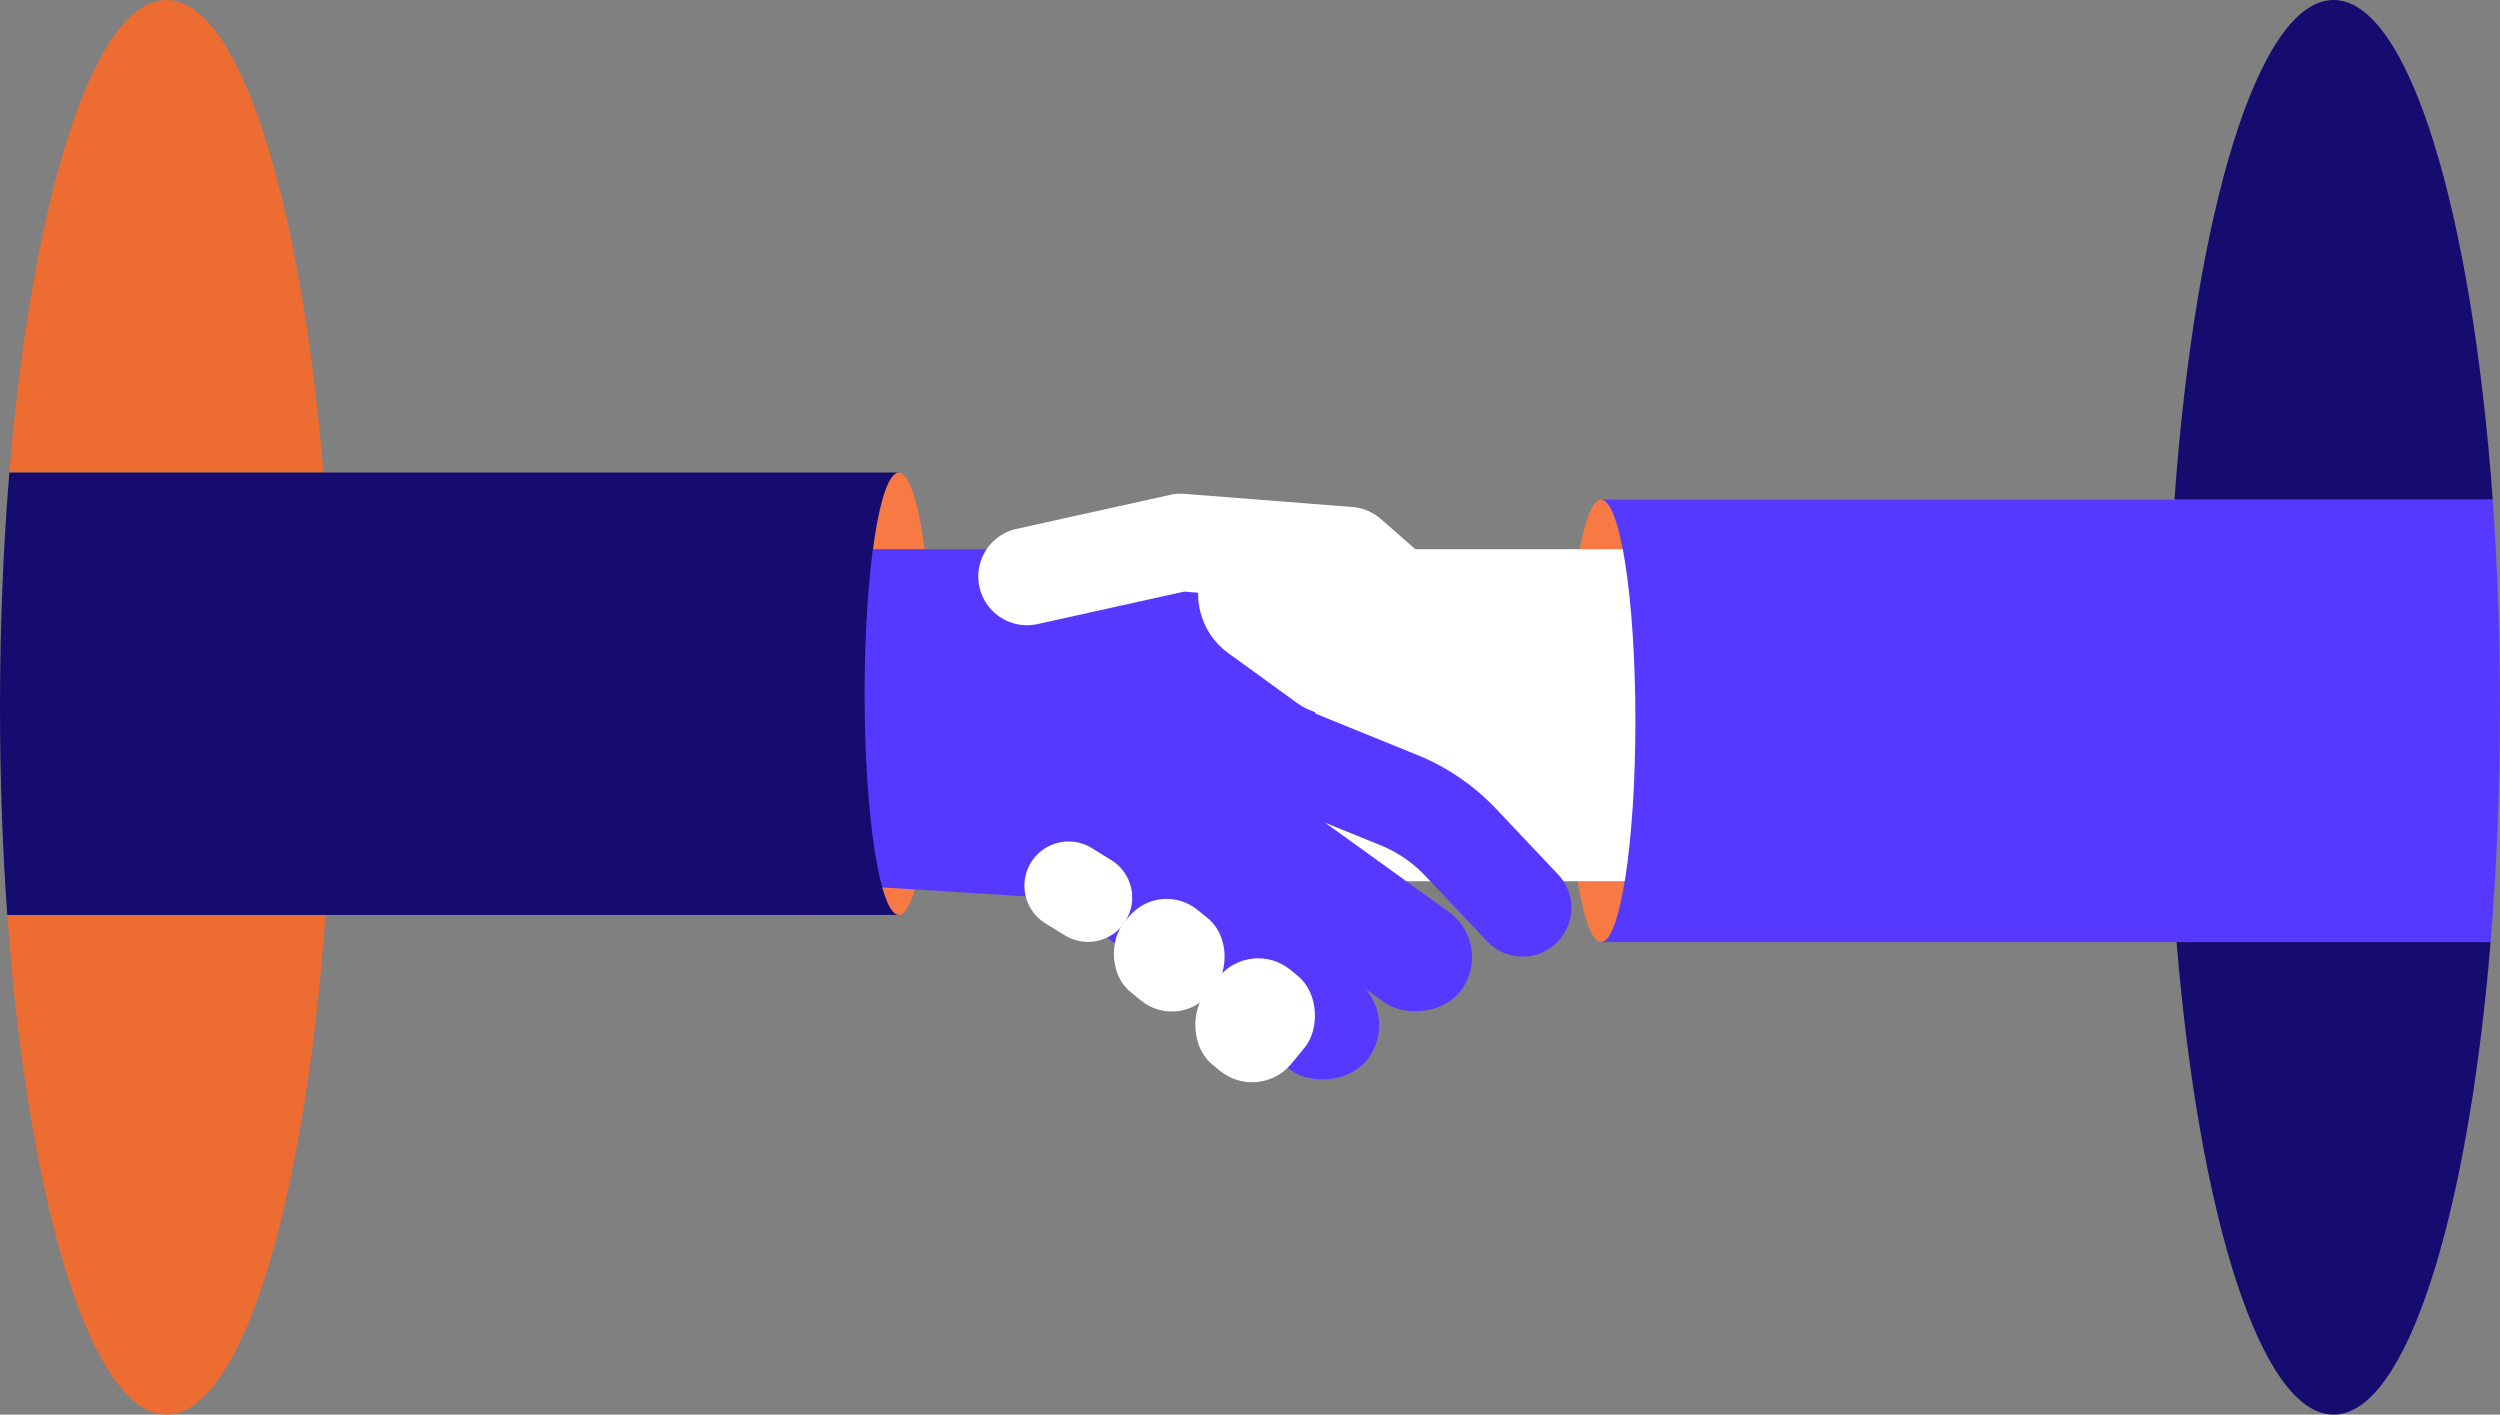 <svg xmlns="http://www.w3.org/2000/svg" width="709.129" height="401.256" viewBox="0 0 709.129 401.256">
  <rect x="0" y="0" width="709.129" height="401.256" fill="#808080" stroke="none"/>
  <g id="Group_2186" data-name="Group 2186" transform="translate(-4028.017 1416.871)">
    <g id="Group_2209" data-name="Group 2209" transform="translate(4273.261 -1282.834)">
      <path id="Path_2121" data-name="Path 2121" d="M4348.118-1121.745c-5.359,0-9.7-28.087-9.7-62.733s4.342-62.745,9.7-62.745a1.586,1.586,0,0,1,.744.183c5,2.468,8.947,29.527,8.947,62.562s-3.942,60.083-8.947,62.551A1.588,1.588,0,0,1,4348.118-1121.745Z" transform="translate(-4338.417 1247.223)" fill="#f77a45"/>
    </g>
    <g id="Group_2212" data-name="Group 2212" transform="translate(4030.085 -1416.871)">
      <g id="Group_2210" data-name="Group 2210" transform="translate(0.594)">
        <path id="Path_2122" data-name="Path 2122" d="M4120.471-1282.833h-89.084c6.468-78.069,23.974-134.038,44.542-134.038S4114-1360.9,4120.471-1282.833Z" transform="translate(-4031.387 1416.871)" fill="#ed6c32"/>
      </g>
      <g id="Group_2211" data-name="Group 2211" transform="translate(0 259.516)">
        <path id="Path_2123" data-name="Path 2123" d="M4075.771-946.667c-21.242,0-39.217-59.672-45.136-141.74h90.273C4114.988-1006.339,4097.014-946.667,4075.771-946.667Z" transform="translate(-4030.635 1088.407)" fill="#ed6c32"/>
      </g>
    </g>
    <g id="Group_2213" data-name="Group 2213" transform="translate(4256.612 -1154.115)">
      <path id="Path_2124" data-name="Path 2124" d="M4318.166-1084.1h-.82a1.748,1.748,0,0,0,.82-.2Z" transform="translate(-4317.345 1084.307)" fill="#66c6e9"/>
    </g>
    <g id="Group_2214" data-name="Group 2214" transform="translate(4472.511 -1275.131)">
      <path id="Path_2125" data-name="Path 2125" d="M4600.293-1237.474c5.359,0,9.7,28.088,9.7,62.734s-4.342,62.745-9.7,62.745a1.587,1.587,0,0,1-.743-.183c-5.005-2.468-8.947-29.527-8.947-62.562s3.941-60.083,8.947-62.552A1.587,1.587,0,0,1,4600.293-1237.474Z" transform="translate(-4590.604 1237.474)" fill="#f77a45"/>
    </g>
    <g id="Group_2215" data-name="Group 2215" transform="translate(4268.036 -1261.083)">
      <path id="Path_2126" data-name="Path 2126" d="M4331.8-1124.4v-95.3h161.549l-51.014,102.2Z" transform="translate(-4331.803 1219.694)" fill="#5639ff"/>
    </g>
    <g id="Group_2216" data-name="Group 2216" transform="translate(4401.083 -1261.083)">
      <rect id="Rectangle_2697" data-name="Rectangle 2697" width="112.991" height="94.172" transform="translate(0)" fill="#fff"/>
    </g>
    <g id="Group_2217" data-name="Group 2217" transform="translate(4342.275 -1214.638)">
      <rect id="Rectangle_2698" data-name="Rectangle 2698" width="31.534" height="112.313" rx="15.767" transform="translate(109.543 65.69) rotate(125.794)" fill="#5639ff"/>
    </g>
    <g id="Group_2218" data-name="Group 2218" transform="translate(4315.931 -1195.288)">
      <rect id="Rectangle_2699" data-name="Rectangle 2699" width="31.534" height="112.313" rx="15.767" transform="translate(109.543 65.69) rotate(125.794)" fill="#5639ff"/>
    </g>
    <g id="Group_2219" data-name="Group 2219" transform="translate(4360.802 -1150.927)">
      <rect id="Rectangle_2700" data-name="Rectangle 2700" width="31.535" height="34.817" rx="14.428" transform="translate(24.357 46.921) rotate(-140.569)" fill="#fff"/>
    </g>
    <g id="Group_2220" data-name="Group 2220" transform="translate(4337.964 -1167.536)">
      <rect id="Rectangle_2701" data-name="Rectangle 2701" width="31.535" height="30.052" rx="13.857" transform="matrix(-0.775, -0.632, 0.632, -0.775, 24.434, 43.22)" fill="#fff"/>
    </g>
    <g id="Group_2221" data-name="Group 2221" transform="translate(4313.877 -1182.893)">
      <path id="Rectangle_2702" data-name="Rectangle 2702" d="M12.537,0H19A12.537,12.537,0,0,1,31.535,12.537v0A12.537,12.537,0,0,1,19,25.075h-6.46A12.537,12.537,0,0,1,0,12.537v0A12.537,12.537,0,0,1,12.537,0Z" transform="translate(26.83 37.905) rotate(-148.3)" fill="#fff"/>
    </g>
    <g id="Group_2224" data-name="Group 2224" transform="translate(4644.806 -1416.871)">
      <g id="Group_2222" data-name="Group 2222" transform="translate(0.594 267.218)">
        <path id="Path_2127" data-name="Path 2127" d="M4809.426-1078.659h89.083c-6.467,78.069-23.973,134.038-44.542,134.038S4815.894-1000.59,4809.426-1078.659Z" transform="translate(-4809.426 1078.659)" fill="#160b6f"/>
      </g>
      <g id="Group_2223" data-name="Group 2223" transform="translate(0)">
        <path id="Path_2128" data-name="Path 2128" d="M4853.81-1416.871c21.243,0,39.217,59.672,45.136,141.739h-90.272C4814.593-1357.2,4832.567-1416.871,4853.81-1416.871Z" transform="translate(-4808.674 1416.871)" fill="#160b6f"/>
      </g>
    </g>
    <g id="Group_2225" data-name="Group 2225" transform="translate(4507.73 -1278.573)">
      <path id="Path_2129" data-name="Path 2129" d="M4635.18-1241.83H4636a1.76,1.76,0,0,0-.821.2Z" transform="translate(-4635.18 1241.83)" fill="#66c6e9"/>
    </g>
    <g id="Group_2226" data-name="Group 2226" transform="translate(4482.201 -1275.131)">
      <path id="Path_2130" data-name="Path 2130" d="M4602.868-1237.474h252.877c1.349,18.615,2.068,38.394,2.068,58.883,0,23.345-.937,45.764-2.663,66.6H4602.868c5.359,0,9.7-28.088,9.7-62.745S4608.227-1237.474,4602.868-1237.474Z" transform="translate(-4602.868 1237.474)" fill="#5639ff"/>
    </g>
    <g id="Group_2227" data-name="Group 2227" transform="translate(4028.017 -1282.834)">
      <path id="Path_2131" data-name="Path 2131" d="M4282.962-1121.745H4030.085c-1.349-18.614-2.068-38.394-2.068-58.882,0-23.345.937-45.765,2.663-66.6h252.283c-5.359,0-9.7,28.087-9.7,62.745S4277.6-1121.745,4282.962-1121.745Z" transform="translate(-4028.017 1247.223)" fill="#160b6f"/>
    </g>
    <g id="Group_2228" data-name="Group 2228" transform="translate(4305.511 -1276.829)">
      <path id="Path_2132" data-name="Path 2132" d="M4513.854-1182.356a13.768,13.768,0,0,1-9.1-3.423l-26.111-22.854-41.01-3.217-41.578,9.206a13.827,13.827,0,0,1-16.488-10.511,13.826,13.826,0,0,1,10.511-16.488l43.591-9.652a13.8,13.8,0,0,1,4.07-.285l47.64,3.736a13.826,13.826,0,0,1,8.025,3.38l29.563,25.876a13.826,13.826,0,0,1,1.3,19.511A13.8,13.8,0,0,1,4513.854-1182.356Z" transform="translate(-4379.235 1239.622)" fill="#fff"/>
    </g>
    <g id="Group_2229" data-name="Group 2229" transform="translate(4352.125 -1227.661)">
      <path id="Path_2133" data-name="Path 2133" d="M4546.017-1095.26a13.786,13.786,0,0,1-10.048-4.327l-17.533-18.541a36.29,36.29,0,0,0-12.79-8.742l-58.788-23.882a13.827,13.827,0,0,1-7.605-18.014,13.828,13.828,0,0,1,18.014-7.606l58.787,23.882a63.765,63.765,0,0,1,22.474,15.363l17.533,18.542a13.827,13.827,0,0,1-.546,19.546A13.776,13.776,0,0,1,4546.017-1095.26Z" transform="translate(-4438.233 1177.392)" fill="#5639ff"/>
    </g>
    <g id="Group_2230" data-name="Group 2230" transform="translate(4353.201 -1277.314)">
      <rect id="Rectangle_2703" data-name="Rectangle 2703" width="41.427" height="65.841" rx="20.714" transform="matrix(0.587, -0.81, 0.81, 0.587, 6.452, 33.551)" fill="#fff"/>
    </g>
  </g>
</svg>
